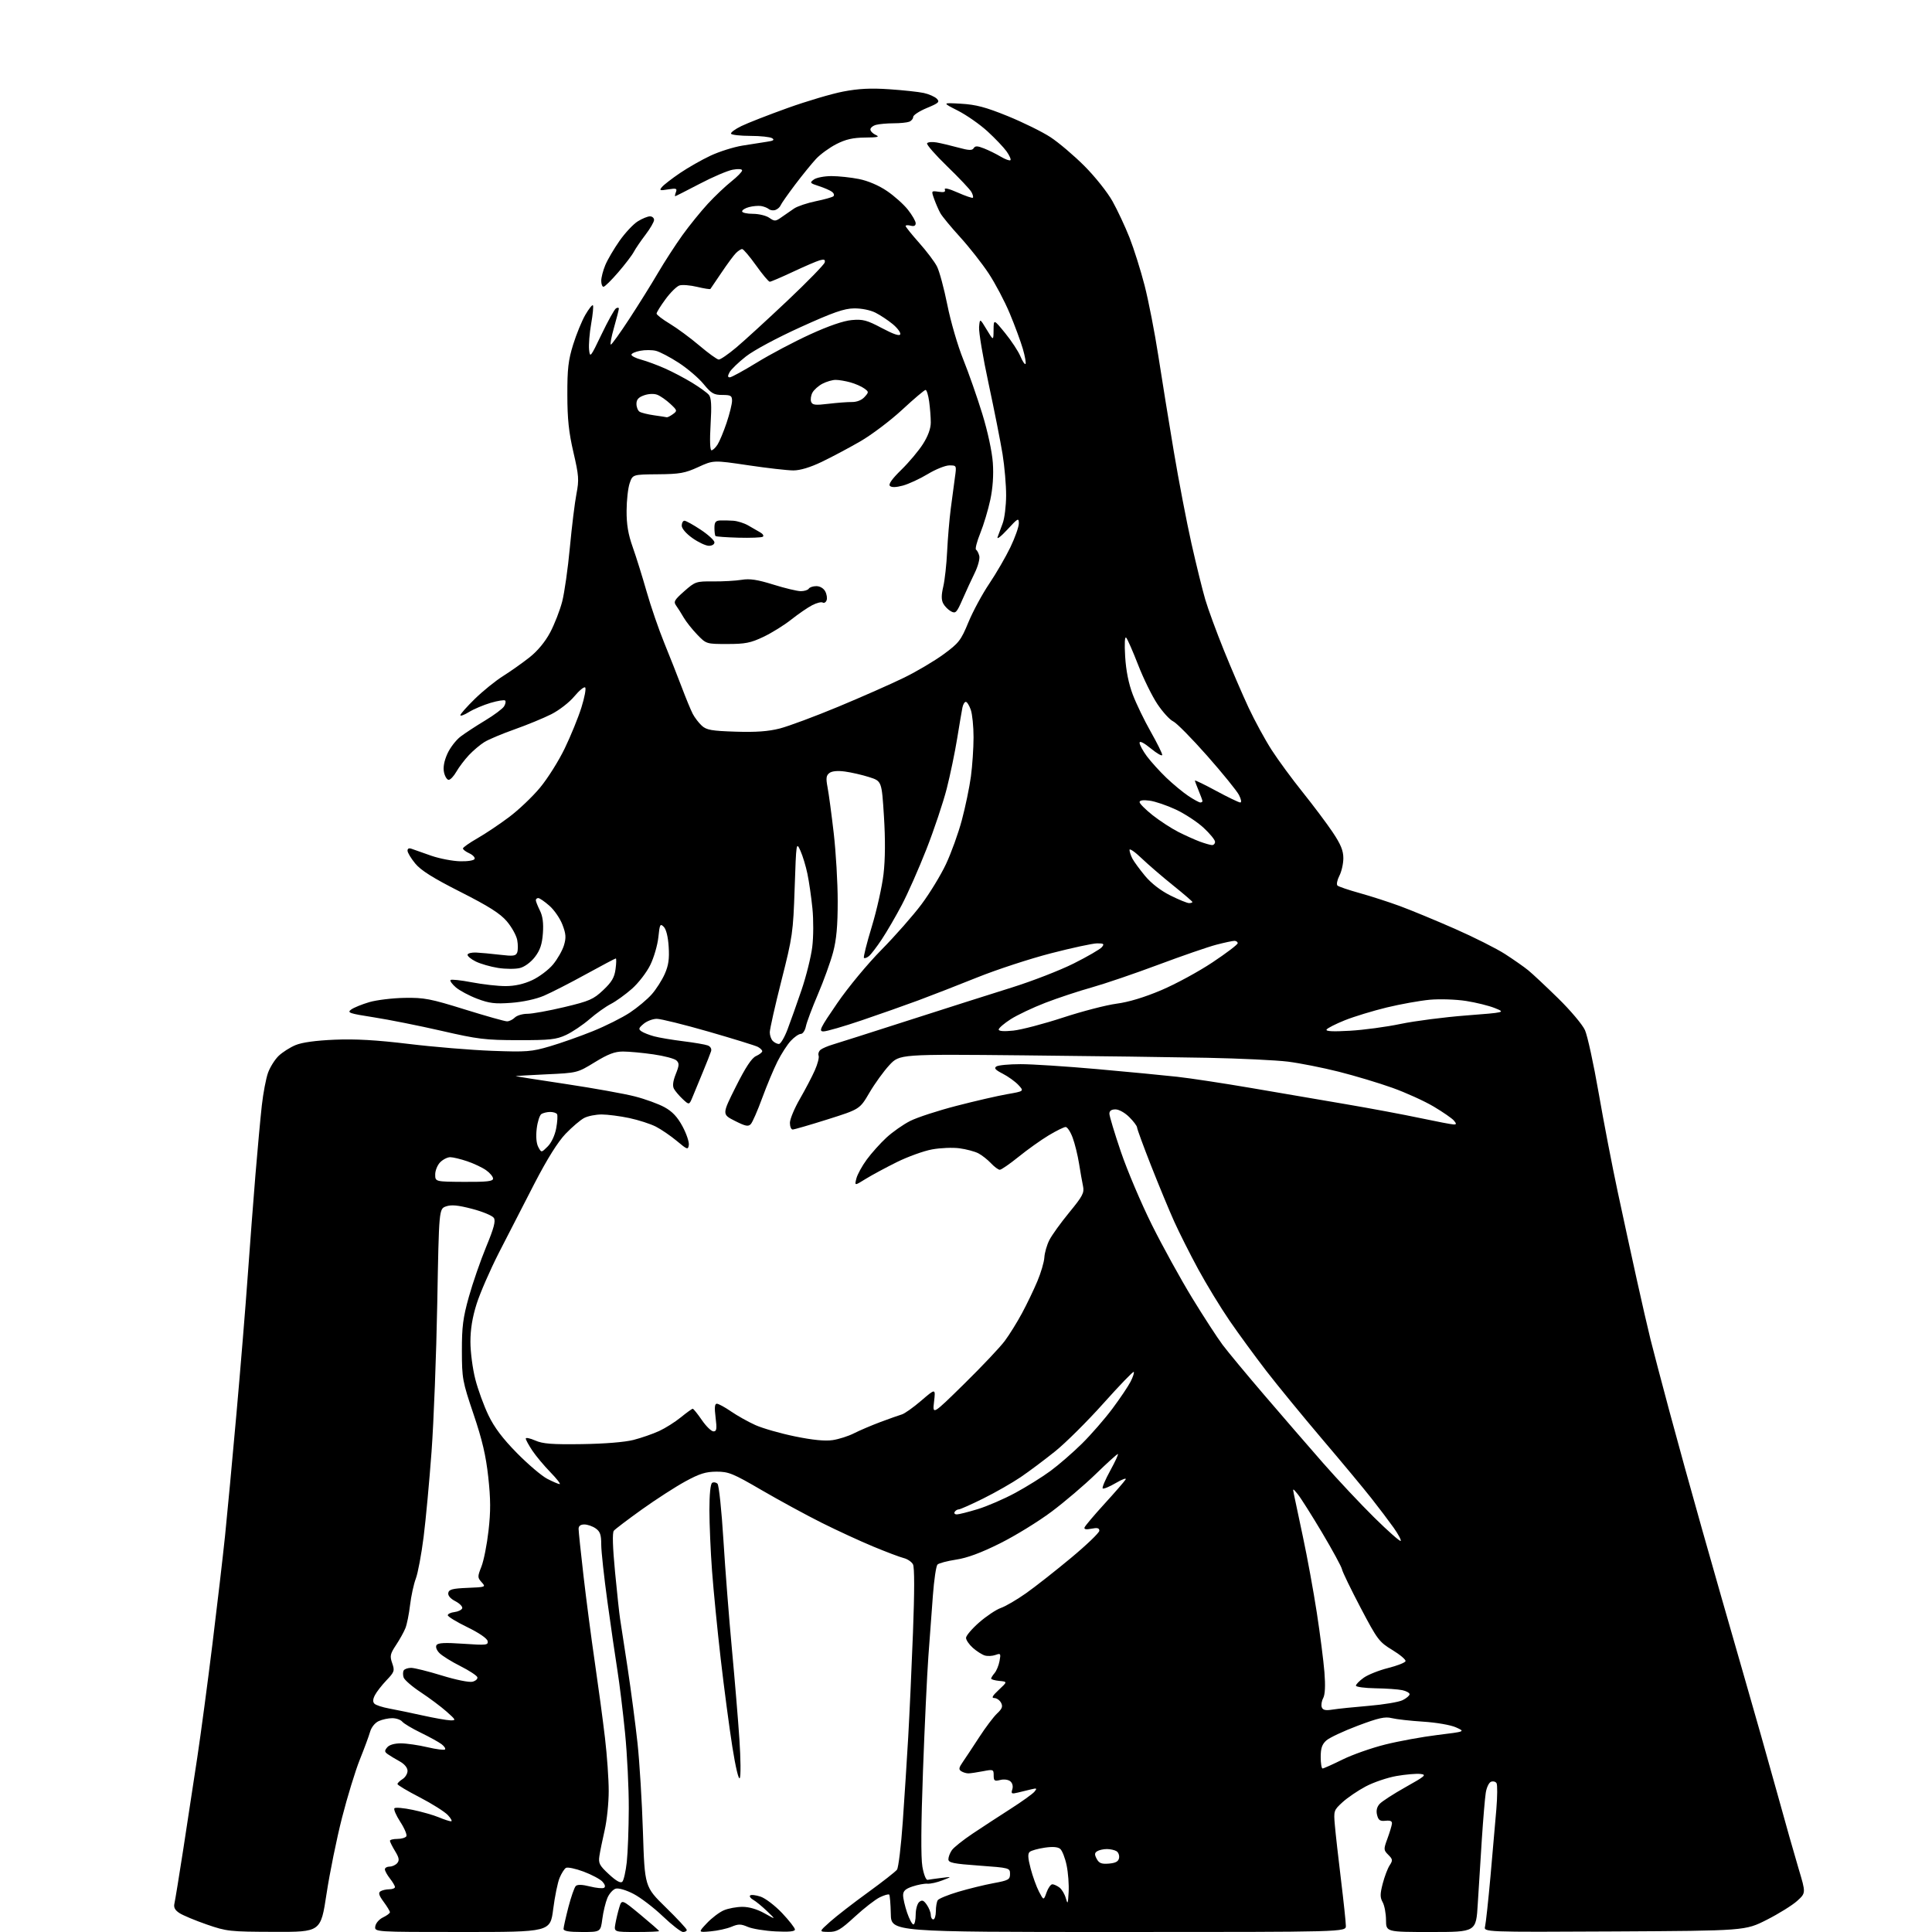 <?xml version="1.0" encoding="UTF-8" standalone="no"?>
<svg 
  version="1.1" 
  xmlns="http://www.w3.org/2000/svg" 
  xmlns:xlink="http://www.w3.org/1999/xlink" 
  xmlns:svg="http://www.w3.org/2000/svg"
  xmlns:rdf="http://www.w3.org/1999/02/22-rdf-syntax-ns#"
  xmlns:cc="http://creativecommons.org/ns#"
  xmlns:dc="http://purl.org/dc/elements/1.1/"
  viewBox="0 0 768 768"
  width="768"
  height="768"
>
<style>svg {background-color: white; }</style>"
<path stroke="none" fill="black" fill-rule="evenodd" d="M109.00,767.94C91.26,767.89 90.16,767.77 82.15,765.00C77.56,763.41 72.69,761.37 71.32,760.47C69.53,759.30 68.97,758.22 69.34,756.67C69.62,755.48 71.21,745.73 72.87,735.00C74.53,724.27 77.04,707.85 78.44,698.50C79.85,689.15 82.55,668.90 84.45,653.50C86.35,638.10 88.60,618.75 89.46,610.50C90.31,602.25 92.35,580.42 93.99,562.00C95.63,543.58 97.66,518.83 98.49,507.00C99.33,495.18 100.71,477.18 101.54,467.00C102.38,456.82 103.52,444.45 104.07,439.50C104.62,434.55 105.74,428.66 106.55,426.42C107.37,424.18 109.27,421.16 110.77,419.72C112.27,418.28 115.29,416.36 117.47,415.45C120.04,414.37 125.49,413.62 132.97,413.30C141.26,412.95 149.56,413.42 162.50,414.98C172.40,416.18 187.28,417.41 195.56,417.72C209.35,418.23 211.29,418.08 218.56,415.94C222.93,414.66 230.64,411.94 235.70,409.89C240.75,407.85 247.37,404.53 250.40,402.52C253.43,400.51 257.35,397.23 259.10,395.23C260.85,393.24 263.17,389.60 264.25,387.16C265.74,383.80 266.12,381.18 265.81,376.35C265.56,372.38 264.82,369.39 263.85,368.42C262.44,367.01 262.24,367.41 261.71,372.55C261.38,375.68 259.94,380.64 258.50,383.58C257.07,386.52 253.78,390.79 251.19,393.07C248.61,395.34 244.85,398.05 242.84,399.08C240.83,400.11 237.00,402.83 234.34,405.14C231.68,407.44 227.47,410.27 225.00,411.42C221.08,413.23 218.62,413.50 206.00,413.48C192.91,413.46 189.95,413.10 175.50,409.77C166.70,407.75 154.59,405.33 148.59,404.40C138.82,402.88 137.89,402.56 139.59,401.31C140.64,400.54 143.90,399.22 146.82,398.36C149.75,397.51 156.05,396.75 160.82,396.67C168.59,396.53 171.09,397.01 184.73,401.26C193.11,403.87 200.67,406.00 201.55,406.00C202.43,406.00 203.82,405.32 204.64,404.50C205.47,403.67 207.72,403.00 209.65,403.00C211.58,403.00 218.17,401.80 224.31,400.34C234.33,397.95 235.90,397.26 239.79,393.58C243.19,390.37 244.25,388.57 244.69,385.24C245.01,382.91 245.05,381.00 244.79,381.00C244.54,381.00 239.19,383.83 232.91,387.28C226.64,390.74 219.13,394.57 216.24,395.81C213.08,397.17 207.89,398.29 203.24,398.64C196.77,399.12 194.55,398.85 189.70,397.02C186.51,395.81 182.69,393.77 181.20,392.49C179.72,391.22 178.77,389.90 179.10,389.57C179.42,389.24 183.25,389.66 187.60,390.49C191.94,391.32 197.97,392.00 201.00,391.99C204.67,391.98 208.19,391.19 211.57,389.62C214.36,388.32 218.09,385.51 219.85,383.38C221.61,381.25 223.56,377.83 224.18,375.78C225.09,372.74 224.99,371.25 223.58,367.58C222.64,365.11 220.31,361.72 218.40,360.05C216.49,358.37 214.50,357.00 213.97,357.00C213.43,357.00 213.00,357.38 213.00,357.85C213.00,358.31 213.73,360.15 214.61,361.93C215.74,364.19 216.10,366.92 215.81,370.98C215.49,375.36 214.71,377.69 212.66,380.38C211.06,382.47 208.59,384.31 206.72,384.79C204.96,385.25 201.04,385.24 198.01,384.77C194.98,384.29 190.97,383.14 189.09,382.20C187.22,381.27 185.76,380.05 185.86,379.50C185.96,378.95 187.49,378.57 189.27,378.65C191.05,378.73 195.30,379.13 198.73,379.53C204.02,380.16 205.05,380.03 205.59,378.63C205.94,377.72 205.94,375.49 205.60,373.66C205.25,371.82 203.38,368.47 201.45,366.21C198.78,363.10 194.29,360.25 183.04,354.55C172.15,349.04 167.33,346.01 165.08,343.28C163.39,341.23 162.00,338.92 162.00,338.17C162.00,337.26 162.60,337.02 163.75,337.46C164.71,337.83 168.20,339.06 171.50,340.19C174.80,341.32 179.93,342.30 182.90,342.37C185.97,342.45 188.46,342.04 188.67,341.42C188.88,340.83 187.92,339.83 186.53,339.19C185.14,338.56 184.01,337.70 184.03,337.27C184.05,336.85 186.63,335.03 189.78,333.23C192.93,331.43 198.59,327.64 202.36,324.81C206.14,321.98 211.69,316.71 214.69,313.08C217.70,309.46 222.11,302.45 224.49,297.50C226.88,292.55 229.86,285.25 231.11,281.27C232.36,277.30 233.04,273.71 232.62,273.29C232.21,272.87 230.27,274.46 228.31,276.81C226.33,279.20 222.26,282.35 219.13,283.93C216.03,285.49 209.47,288.19 204.55,289.93C199.63,291.67 194.23,293.94 192.55,294.98C190.87,296.02 188.10,298.36 186.39,300.18C184.68,302.01 182.44,304.96 181.42,306.75C180.40,308.54 179.03,310.00 178.36,310.00C177.70,310.00 176.87,308.67 176.51,307.05C176.08,305.09 176.52,302.61 177.81,299.69C178.88,297.27 181.28,294.15 183.13,292.76C184.98,291.37 189.38,288.49 192.91,286.37C196.44,284.24 199.79,281.73 200.37,280.80C200.95,279.86 201.15,278.82 200.81,278.48C200.47,278.14 197.86,278.56 195.01,279.40C192.16,280.25 188.29,281.89 186.41,283.05C184.54,284.21 183.00,284.77 183.00,284.30C183.00,283.83 185.59,280.91 188.75,277.82C191.91,274.73 196.97,270.63 200.00,268.73C203.03,266.82 207.76,263.47 210.53,261.28C213.72,258.75 216.71,255.14 218.70,251.40C220.42,248.16 222.57,242.63 223.48,239.13C224.38,235.62 225.76,225.95 226.53,217.63C227.31,209.31 228.49,199.71 229.15,196.31C230.22,190.74 230.10,189.08 227.95,179.81C226.11,171.90 225.54,166.59 225.53,157.00C225.50,146.67 225.90,143.20 227.83,137.00C229.11,132.88 231.29,127.55 232.67,125.17C234.05,122.79 235.41,121.07 235.69,121.36C235.97,121.64 235.66,124.94 235.00,128.69C234.34,132.43 233.97,137.07 234.17,139.00C234.52,142.35 234.73,142.09 239.13,132.89C241.66,127.61 244.24,122.97 244.87,122.58C245.49,122.20 246.00,122.25 246.00,122.69C246.00,123.14 245.13,126.54 244.07,130.25C243.01,133.96 242.45,136.99 242.82,136.98C243.19,136.97 246.51,132.36 250.18,126.73C253.86,121.10 258.98,112.90 261.55,108.50C264.13,104.10 268.50,97.35 271.26,93.50C274.03,89.65 278.59,84.03 281.38,81.00C284.18,77.97 288.39,73.98 290.74,72.12C293.08,70.26 295.00,68.29 295.00,67.75C295.00,67.17 293.49,67.05 291.25,67.46C289.19,67.84 283.27,70.37 278.11,73.08C272.94,75.78 268.57,78.00 268.39,78.00C268.21,78.00 268.35,77.25 268.70,76.34C269.24,74.92 268.80,74.77 265.59,75.29C262.27,75.83 261.99,75.72 263.13,74.35C263.84,73.49 267.06,71.00 270.28,68.81C273.51,66.62 278.98,63.50 282.45,61.88C285.92,60.25 291.63,58.45 295.13,57.88C298.63,57.31 303.04,56.62 304.93,56.34C307.47,55.97 307.99,55.61 306.93,54.94C306.14,54.44 302.26,54.02 298.31,54.02C294.35,54.01 290.89,53.63 290.61,53.18C290.33,52.72 292.17,51.35 294.70,50.12C297.22,48.89 305.50,45.66 313.10,42.93C320.69,40.21 330.64,37.26 335.20,36.39C341.31,35.22 346.13,34.98 353.50,35.48C359.00,35.85 365.17,36.51 367.21,36.96C369.24,37.40 371.57,38.43 372.38,39.23C373.66,40.52 373.18,40.97 368.42,42.94C365.44,44.18 363.00,45.78 363.00,46.49C363.00,47.20 362.29,48.06 361.42,48.39C360.55,48.73 357.74,49.01 355.17,49.01C352.60,49.02 349.49,49.30 348.25,49.63C347.01,49.96 346.00,50.79 346.00,51.46C346.00,52.14 346.97,53.13 348.16,53.66C349.84,54.41 348.88,54.64 343.88,54.68C339.04,54.73 336.20,55.38 332.47,57.28C329.74,58.68 326.10,61.32 324.39,63.16C322.68,65.00 318.92,69.63 316.03,73.45C313.15,77.28 310.57,80.95 310.31,81.62C310.06,82.30 309.15,83.11 308.30,83.44C307.44,83.77 306.24,83.62 305.62,83.11C305.01,82.61 303.60,82.06 302.50,81.89C301.40,81.73 299.26,81.92 297.75,82.32C296.24,82.71 295.00,83.48 295.00,84.02C295.00,84.56 296.92,85.00 299.28,85.00C301.63,85.00 304.57,85.71 305.82,86.59C307.91,88.05 308.29,88.03 310.67,86.34C312.09,85.33 314.35,83.77 315.69,82.87C317.04,81.98 320.92,80.68 324.32,79.98C327.72,79.29 330.86,78.40 331.29,78.02C331.73,77.63 331.50,76.85 330.79,76.29C330.08,75.72 327.73,74.69 325.57,73.99C321.93,72.82 321.78,72.63 323.52,71.36C324.54,70.61 327.70,70.00 330.52,70.00C333.35,70.00 338.28,70.53 341.48,71.17C345.04,71.88 349.35,73.72 352.58,75.92C355.49,77.89 359.25,81.25 360.93,83.39C362.62,85.53 364.00,87.94 364.00,88.75C364.00,89.74 363.33,90.06 362.00,89.71C360.90,89.42 360.00,89.48 360.00,89.84C360.01,90.20 362.41,93.20 365.35,96.50C368.29,99.80 371.49,104.03 372.45,105.90C373.42,107.77 375.27,114.65 376.58,121.18C377.88,127.72 380.72,137.48 382.90,142.87C385.07,148.26 388.49,158.03 390.50,164.59C392.66,171.63 394.36,179.57 394.67,184.00C395.01,188.84 394.65,194.05 393.66,198.68C392.82,202.63 391.03,208.59 389.68,211.94C388.33,215.28 387.57,218.23 387.99,218.49C388.41,218.76 389.00,219.87 389.28,220.98C389.57,222.08 388.76,225.13 387.47,227.74C386.19,230.36 383.99,235.11 382.60,238.30C380.31,243.55 379.87,244.00 378.05,243.03C376.95,242.44 375.55,241.04 374.95,239.92C374.17,238.44 374.17,236.58 374.96,233.19C375.57,230.61 376.26,224.32 376.50,219.22C376.75,214.11 377.39,206.46 377.94,202.22C378.48,197.97 379.23,192.36 379.60,189.75C380.27,185.02 380.26,185.00 377.39,185.00C375.80,185.00 371.92,186.56 368.78,188.46C365.63,190.36 361.18,192.41 358.90,193.03C356.14,193.77 354.41,193.81 353.75,193.15C353.09,192.49 354.61,190.34 358.29,186.75C361.34,183.77 365.22,179.15 366.91,176.48C368.92,173.32 370.00,170.32 370.00,167.94C370.00,165.93 369.71,162.19 369.36,159.64C369.01,157.09 368.37,155.00 367.93,155.00C367.49,155.00 363.31,158.54 358.64,162.87C353.97,167.20 346.45,172.87 341.95,175.47C337.44,178.07 330.56,181.73 326.65,183.60C322.08,185.79 318.07,187.00 315.38,187.00C313.08,187.00 304.99,186.08 297.41,184.95C283.61,182.90 283.61,182.90 277.56,185.67C272.29,188.09 270.20,188.46 261.50,188.53C251.50,188.62 251.50,188.62 250.31,192.06C249.65,193.95 249.10,198.88 249.08,203.00C249.05,208.51 249.70,212.36 251.52,217.50C252.89,221.35 255.36,229.29 257.03,235.14C258.69,240.99 261.86,250.21 264.08,255.64C266.29,261.06 269.42,268.99 271.03,273.25C272.64,277.52 274.59,282.24 275.37,283.76C276.16,285.27 277.79,287.40 279.00,288.50C280.86,290.19 282.93,290.55 292.43,290.85C300.52,291.11 305.42,290.75 310.00,289.58C313.49,288.68 323.97,284.78 333.28,280.91C342.58,277.04 354.33,271.85 359.38,269.38C364.42,266.91 371.52,262.71 375.14,260.05C381.18,255.61 381.99,254.56 384.96,247.36C386.74,243.04 390.48,236.12 393.26,232.00C396.03,227.88 399.81,221.36 401.65,217.53C403.49,213.69 405.00,209.43 405.00,208.06C405.00,205.75 404.65,205.94 400.43,210.53C397.91,213.26 396.17,214.60 396.56,213.50C396.95,212.40 397.86,209.93 398.59,208.00C399.32,206.07 399.93,201.12 399.95,197.00C399.97,192.88 399.33,185.45 398.53,180.50C397.72,175.55 395.23,162.97 392.99,152.54C390.74,142.11 389.04,131.99 389.20,130.04C389.50,126.50 389.50,126.50 392.21,131.00C394.92,135.50 394.92,135.50 394.96,131.16C395.00,126.82 395.00,126.82 399.55,132.40C402.05,135.47 404.77,139.61 405.61,141.60C406.44,143.59 407.36,144.98 407.65,144.68C407.94,144.39 407.47,141.69 406.60,138.68C405.72,135.68 403.37,129.31 401.37,124.54C399.38,119.77 395.61,112.63 393.00,108.68C390.39,104.73 385.29,98.24 381.67,94.26C378.05,90.29 374.52,86.01 373.82,84.76C373.13,83.52 372.02,80.99 371.36,79.15C370.17,75.80 370.17,75.80 373.13,76.23C375.27,76.55 375.95,76.31 375.59,75.37C375.27,74.53 377.10,74.95 380.70,76.54C383.78,77.91 386.50,78.83 386.73,78.60C386.97,78.36 386.72,77.35 386.17,76.34C385.62,75.33 381.31,70.75 376.58,66.18C371.85,61.60 368.22,57.45 368.53,56.96C368.83,56.47 370.52,56.32 372.29,56.62C374.05,56.93 377.93,57.85 380.90,58.66C385.12,59.82 386.46,59.87 387.05,58.91C387.65,57.94 388.53,57.96 391.16,59.00C393.00,59.72 395.99,61.19 397.80,62.27C399.62,63.35 401.36,63.98 401.66,63.67C401.97,63.37 401.27,61.79 400.12,60.17C398.96,58.55 395.54,54.96 392.52,52.19C389.50,49.43 384.20,45.73 380.76,43.98C374.50,40.80 374.50,40.80 382.02,41.23C387.98,41.58 391.84,42.60 400.58,46.15C406.64,48.62 414.29,52.38 417.55,54.51C420.82,56.65 426.92,61.82 431.10,66.01C435.32,70.24 440.28,76.48 442.27,80.06C444.24,83.60 447.27,90.08 449.00,94.45C450.72,98.82 453.42,107.37 454.99,113.45C456.55,119.53 459.02,132.15 460.46,141.50C461.90,150.85 464.67,167.95 466.61,179.50C468.55,191.05 471.70,207.47 473.61,216.00C475.53,224.53 478.01,234.58 479.12,238.35C480.23,242.12 483.56,251.19 486.52,258.51C489.48,265.83 493.89,276.08 496.33,281.30C498.77,286.51 502.90,294.09 505.51,298.14C508.12,302.19 513.69,309.77 517.88,314.98C522.06,320.20 527.41,327.32 529.75,330.81C532.97,335.62 534.00,338.12 534.00,341.13C534.00,343.31 533.29,346.48 532.41,348.16C531.54,349.85 531.21,351.58 531.66,352.02C532.12,352.45 536.10,353.80 540.50,355.02C544.90,356.24 552.09,358.56 556.49,360.18C560.88,361.80 570.70,365.86 578.30,369.20C585.90,372.54 594.90,377.07 598.31,379.27C601.71,381.47 605.85,384.36 607.50,385.71C609.15,387.05 614.49,392.05 619.37,396.83C624.25,401.60 629.06,407.30 630.05,409.50C631.04,411.70 633.48,422.88 635.47,434.34C637.46,445.80 640.88,463.57 643.08,473.84C645.28,484.10 648.66,499.70 650.61,508.50C652.55,517.30 655.03,528.10 656.12,532.50C657.22,536.90 660.59,549.73 663.62,561.00C666.64,572.27 672.49,593.42 676.62,608.00C680.74,622.58 687.88,647.55 692.49,663.50C697.10,679.45 703.41,701.73 706.52,713.00C709.62,724.27 713.45,737.77 715.02,743.00C717.87,752.50 717.87,752.50 714.39,755.65C712.47,757.38 707.04,760.76 702.32,763.15C693.74,767.50 693.74,767.50 641.76,767.78C589.77,768.05 589.77,768.05 590.34,765.78C590.65,764.52 591.61,755.62 592.48,746.00C593.35,736.38 594.40,724.33 594.82,719.22C595.24,714.12 595.28,709.45 594.89,708.83C594.51,708.21 593.53,707.97 592.70,708.28C591.87,708.60 590.93,710.58 590.61,712.68C590.28,714.78 589.59,723.02 589.06,731.00C588.53,738.98 587.81,750.56 587.44,756.75C586.78,768.00 586.78,768.00 568.89,768.00C551.00,768.00 551.00,768.00 550.96,763.25C550.95,760.64 550.35,757.45 549.63,756.16C548.57,754.25 548.57,752.92 549.65,748.77C550.37,745.98 551.61,742.71 552.41,741.50C553.70,739.52 553.65,739.09 551.87,737.32C549.98,735.42 549.96,735.14 551.51,730.92C552.40,728.49 553.21,725.83 553.31,725.00C553.45,723.93 552.72,723.58 550.78,723.78C548.58,724.01 547.93,723.57 547.41,721.49C546.98,719.77 547.31,718.32 548.42,717.09C549.33,716.08 554.00,713.06 558.79,710.38C566.62,705.99 567.21,705.47 564.62,705.17C563.03,704.99 558.76,705.36 555.12,705.99C551.49,706.63 545.97,708.50 542.86,710.16C539.75,711.81 535.61,714.63 533.66,716.42C530.20,719.59 530.12,719.82 530.63,725.58C530.91,728.84 532.01,738.62 533.07,747.31C534.13,756.01 535.00,764.22 535.00,765.56C535.00,768.00 535.00,768.00 444.63,768.00C354.25,768.00 354.25,768.00 354.11,760.81C354.02,756.86 353.74,753.40 353.47,753.13C353.20,752.86 351.52,753.34 349.74,754.20C347.96,755.06 343.51,758.51 339.85,761.88C334.06,767.20 332.69,767.99 329.35,767.96C325.50,767.91 325.50,767.91 330.00,763.90C332.48,761.69 339.23,756.46 345.00,752.28C350.77,748.09 355.98,744.02 356.57,743.22C357.15,742.43 358.19,733.84 358.87,724.14C359.55,714.44 360.52,699.30 361.03,690.50C361.53,681.70 362.39,663.06 362.92,649.08C363.55,632.58 363.55,623.03 362.92,621.85C362.38,620.84 360.72,619.72 359.22,619.35C357.72,618.98 352.28,616.92 347.13,614.78C341.97,612.64 332.75,608.39 326.63,605.33C320.51,602.27 309.80,596.44 302.82,592.38C291.35,585.70 289.64,585.00 284.82,585.01C280.55,585.03 278.10,585.79 272.42,588.89C268.53,591.01 260.76,596.03 255.16,600.03C249.56,604.04 244.54,607.84 244.01,608.49C243.37,609.27 243.54,614.95 244.50,625.00C245.31,633.44 246.20,641.72 246.48,643.42C246.75,645.11 248.10,653.92 249.48,663.00C250.85,672.08 252.63,685.58 253.43,693.00C254.23,700.42 255.20,716.29 255.58,728.26C256.28,750.02 256.28,750.02 264.64,758.20C269.24,762.69 273.00,766.74 273.00,767.19C273.00,767.63 272.33,768.00 271.52,768.00C270.70,768.00 267.09,765.19 263.48,761.75C259.88,758.31 254.65,754.32 251.87,752.87C249.00,751.37 245.94,750.46 244.80,750.76C243.69,751.05 242.18,752.73 241.44,754.48C240.71,756.23 239.80,759.99 239.43,762.83C238.74,768.00 238.74,768.00 231.37,768.00C226.13,768.00 224.00,767.64 224.02,766.75C224.03,766.06 224.90,762.18 225.95,758.11C227.01,754.05 228.32,750.28 228.87,749.73C229.54,749.06 231.41,749.12 234.49,749.89C237.03,750.53 239.56,750.77 240.12,750.43C240.75,750.04 240.51,749.12 239.50,748.00C238.60,747.01 235.22,745.21 232.00,744.00C228.77,742.79 225.60,742.13 224.96,742.52C224.32,742.92 223.18,744.71 222.44,746.50C221.69,748.28 220.55,753.85 219.91,758.87C218.74,768.00 218.74,768.00 183.80,768.00C148.86,768.00 148.86,768.00 149.18,765.76C149.36,764.50 150.70,762.95 152.25,762.20C153.76,761.48 155.00,760.55 155.00,760.14C155.00,759.73 153.88,757.86 152.50,756.00C150.63,753.46 150.32,752.42 151.25,751.82C151.94,751.39 153.51,751.02 154.75,751.02C155.99,751.01 157.00,750.61 157.00,750.13C157.00,749.66 156.10,748.13 155.00,746.73C153.90,745.33 153.00,743.69 153.00,743.09C153.00,742.49 153.84,742.00 154.88,742.00C155.91,742.00 157.28,741.37 157.92,740.60C158.83,739.50 158.64,738.45 157.05,735.85C155.93,734.01 155.01,732.16 155.00,731.75C155.00,731.34 156.32,731.00 157.94,731.00C159.56,731.00 161.17,730.53 161.53,729.95C161.88,729.38 160.80,726.80 159.12,724.22C157.45,721.64 156.40,719.20 156.80,718.80C157.20,718.40 160.47,718.69 164.08,719.45C167.68,720.20 172.34,721.53 174.44,722.41C176.53,723.28 178.72,724.00 179.30,724.00C179.88,724.00 179.30,722.88 178.02,721.52C176.74,720.16 171.71,716.99 166.85,714.47C161.98,711.96 158.00,709.59 158.00,709.19C158.00,708.80 158.90,707.92 160.00,707.23C161.10,706.55 162.00,705.07 162.00,703.95C162.00,702.71 160.80,701.24 158.93,700.20C157.23,699.27 155.11,697.99 154.21,697.36C152.83,696.39 152.78,695.97 153.91,694.61C154.75,693.60 156.79,693.01 159.37,693.01C161.64,693.02 166.38,693.71 169.89,694.54C173.41,695.37 176.56,695.77 176.89,695.44C177.23,695.11 176.60,694.15 175.50,693.32C174.40,692.49 170.70,690.45 167.28,688.79C163.86,687.13 160.54,685.15 159.91,684.39C159.27,683.62 157.48,683.00 155.92,683.00C154.37,683.00 151.95,683.52 150.55,684.16C149.06,684.84 147.64,686.60 147.12,688.41C146.64,690.11 144.79,695.10 143.02,699.50C141.26,703.90 138.07,714.30 135.95,722.60C133.83,730.91 131.06,744.52 129.80,752.85C127.50,768.00 127.50,768.00 109.00,767.94zM253.03,768.00C244.05,768.00 244.05,768.00 244.62,764.75C244.93,762.96 245.63,760.04 246.17,758.25C247.16,754.99 247.16,754.99 254.58,761.13C258.66,764.51 262.00,767.43 262.00,767.63C262.00,767.84 257.96,768.00 253.03,768.00zM282.50,767.74C277.50,768.19 277.50,768.19 281.00,764.48C282.93,762.43 285.95,760.14 287.72,759.38C289.49,758.62 292.82,758.00 295.13,758.00C297.78,758.00 301.01,758.95 303.91,760.58C308.50,763.15 308.50,763.15 304.93,759.73C302.96,757.84 300.49,755.81 299.44,755.22C298.38,754.63 297.82,753.85 298.19,753.48C298.56,753.10 300.42,753.31 302.33,753.94C304.23,754.57 308.09,757.51 310.90,760.48C313.70,763.45 316.00,766.39 316.00,767.02C316.00,767.80 313.60,768.03 308.25,767.76C303.99,767.54 299.04,766.73 297.25,765.96C294.49,764.77 293.51,764.77 290.75,765.93C288.96,766.68 285.25,767.50 282.50,767.74zM363.09,765.00C363.59,765.00 364.00,763.26 364.00,761.12C364.00,758.99 364.63,756.72 365.41,756.07C366.53,755.15 367.15,755.37 368.41,757.17C369.28,758.42 370.00,760.24 370.00,761.22C370.00,762.20 370.45,763.00 371.00,763.00C371.55,763.00 372.01,761.54 372.02,759.75C372.02,757.96 372.36,755.99 372.77,755.36C373.17,754.74 376.84,753.23 380.93,752.02C385.02,750.80 391.32,749.26 394.93,748.59C400.90,747.49 401.50,747.16 401.50,744.94C401.50,742.53 401.33,742.49 389.25,741.61C378.92,740.87 377.00,740.47 377.00,739.09C377.00,738.18 377.62,736.55 378.39,735.46C379.15,734.37 382.86,731.42 386.64,728.89C390.41,726.37 397.19,721.94 401.71,719.05C406.23,716.16 410.50,713.09 411.21,712.23C412.33,710.87 412.18,710.75 410.00,711.27C408.62,711.60 406.21,712.19 404.64,712.57C402.10,713.19 401.85,713.05 402.41,711.28C402.79,710.09 402.47,708.80 401.62,708.10C400.80,707.42 399.09,707.19 397.60,707.57C395.33,708.14 395.00,707.91 395.00,705.74C395.00,703.37 394.83,703.30 390.75,704.09C388.41,704.54 385.82,704.93 385.00,704.94C384.18,704.96 382.88,704.58 382.13,704.10C381.01,703.39 381.13,702.72 382.76,700.37C383.85,698.79 386.79,694.35 389.29,690.50C391.79,686.65 394.97,682.43 396.38,681.11C398.39,679.22 398.71,678.33 397.93,676.86C397.38,675.84 396.17,675.00 395.24,675.00C394.02,675.00 394.52,674.09 397.03,671.75C400.50,668.50 400.50,668.50 397.25,668.19C395.46,668.01 394.00,667.60 394.00,667.27C394.00,666.93 394.61,665.95 395.36,665.08C396.11,664.21 397.00,662.05 397.33,660.29C397.89,657.30 397.78,657.13 395.72,657.87C394.50,658.31 392.60,658.41 391.50,658.09C390.40,657.76 388.26,656.41 386.75,655.07C385.24,653.73 384.01,651.93 384.01,651.07C384.02,650.21 386.38,647.44 389.26,644.92C392.14,642.41 396.01,639.83 397.85,639.19C399.69,638.56 404.19,635.93 407.85,633.35C411.51,630.77 419.56,624.44 425.75,619.29C431.94,614.14 437.00,609.28 437.00,608.49C437.00,607.41 436.22,607.21 433.87,607.68C431.76,608.10 430.86,607.94 431.12,607.19C431.33,606.57 434.90,602.34 439.06,597.78C443.22,593.23 446.99,588.88 447.44,588.13C447.90,587.38 446.16,587.99 443.59,589.50C441.02,591.01 438.65,591.99 438.34,591.67C438.02,591.35 439.38,588.15 441.36,584.55C443.34,580.95 444.69,578.00 444.36,578.00C444.03,578.00 440.10,581.56 435.63,585.90C431.16,590.25 423.23,597.01 418.00,600.92C412.77,604.84 403.55,610.51 397.50,613.52C389.97,617.28 384.48,619.31 380.08,619.97C376.55,620.51 373.21,621.39 372.66,621.94C372.12,622.48 371.30,628.01 370.84,634.21C370.38,640.42 369.57,651.35 369.04,658.50C368.52,665.65 367.55,686.12 366.90,704.00C366.12,725.23 366.04,738.41 366.66,742.00C367.20,745.13 368.10,747.40 368.74,747.27C369.36,747.15 371.81,746.80 374.18,746.51C378.50,745.97 378.50,745.97 374.65,747.46C372.54,748.29 369.84,748.89 368.65,748.80C367.47,748.71 364.81,749.21 362.75,749.90C359.90,750.85 359.00,751.70 359.00,753.40C359.00,754.63 359.72,757.75 360.59,760.32C361.47,762.89 362.60,765.00 363.09,765.00zM424.80,752.17C424.97,749.24 424.61,744.44 424.00,741.50C423.39,738.56 422.24,735.62 421.45,734.96C420.50,734.17 418.44,734.01 415.26,734.48C412.64,734.87 409.98,735.61 409.35,736.13C408.50,736.83 408.58,738.51 409.69,742.75C410.51,745.88 412.01,750.03 413.02,751.97C414.87,755.50 414.87,755.50 416.03,752.25C416.67,750.46 417.71,749.01 418.35,749.03C418.98,749.05 420.26,749.64 421.18,750.34C422.11,751.05 423.23,752.95 423.68,754.56C424.41,757.17 424.53,756.90 424.80,752.17zM247.38,748.02C247.94,747.46 248.73,743.97 249.15,740.25C249.56,736.54 249.92,726.93 249.95,718.89C249.98,710.85 249.31,697.35 248.47,688.89C247.63,680.43 246.26,669.23 245.43,664.00C244.59,658.77 242.81,646.47 241.46,636.66C240.11,626.85 239.00,616.64 239.00,613.97C239.00,610.08 238.56,608.80 236.78,607.56C235.56,606.70 233.53,606.00 232.28,606.00C230.77,606.00 230.00,606.60 230.00,607.75C230.00,608.71 230.88,617.15 231.96,626.50C233.04,635.85 235.06,651.31 236.46,660.86C237.86,670.42 239.68,683.92 240.49,690.86C241.31,697.81 241.98,707.33 241.97,712.00C241.97,716.67 241.25,723.65 240.37,727.50C239.49,731.35 238.54,735.98 238.27,737.80C237.83,740.69 238.30,741.58 242.07,745.06C244.97,747.75 246.70,748.70 247.38,748.02zM440.81,740.81C443.47,740.58 444.58,739.98 444.84,738.62C445.04,737.59 444.59,736.36 443.85,735.89C443.11,735.42 441.38,735.03 440.00,735.03C438.62,735.03 436.89,735.42 436.15,735.89C435.08,736.57 435.04,737.20 435.96,738.93C436.90,740.67 437.87,741.05 440.81,740.81zM294.08,706.82C293.62,707.64 292.40,702.52 291.11,694.36C289.91,686.74 287.83,671.05 286.50,659.50C285.17,647.95 283.62,632.20 283.05,624.50C282.47,616.80 282.01,605.91 282.00,600.31C282.00,594.04 282.42,589.86 283.09,589.45C283.69,589.08 284.64,589.24 285.22,589.82C285.79,590.39 286.85,600.45 287.57,612.18C288.29,623.91 289.81,643.40 290.94,655.50C292.07,667.60 293.42,683.79 293.93,691.47C294.44,699.15 294.51,706.06 294.08,706.82zM525.74,703.00C526.15,703.00 529.71,701.41 533.65,699.46C537.59,697.51 545.24,694.82 550.66,693.47C556.07,692.12 565.45,690.41 571.50,689.67C582.50,688.33 582.50,688.33 578.76,686.65C576.63,685.70 571.02,684.73 565.76,684.39C560.67,684.07 555.03,683.43 553.23,682.98C550.57,682.31 548.02,682.88 539.73,686.00C534.10,688.12 528.49,690.75 527.25,691.85C525.54,693.37 525.00,694.94 525.00,698.42C525.00,700.94 525.33,703.00 525.74,703.00zM179.00,683.86C181.37,683.91 181.29,683.73 177.50,680.37C175.30,678.42 170.69,674.97 167.25,672.70C163.81,670.43 160.75,667.78 160.44,666.80C160.12,665.82 160.15,664.56 160.49,664.01C160.84,663.45 162.16,663.00 163.44,663.00C164.71,663.00 170.20,664.37 175.63,666.04C181.24,667.77 186.50,668.84 187.82,668.51C189.10,668.19 189.97,667.38 189.75,666.71C189.53,666.05 186.51,664.07 183.02,662.31C179.53,660.56 175.80,658.24 174.72,657.16C173.57,656.02 173.07,654.69 173.52,653.97C174.09,653.05 176.80,652.91 184.22,653.42C193.39,654.05 194.14,653.97 193.83,652.34C193.62,651.28 190.39,649.07 185.74,646.81C181.48,644.74 178.00,642.61 178.00,642.09C178.00,641.56 179.20,640.99 180.67,640.82C182.14,640.64 183.52,639.96 183.74,639.31C183.95,638.65 182.72,637.39 181.00,636.50C179.03,635.48 177.99,634.26 178.20,633.19C178.46,631.82 179.91,631.44 185.87,631.20C193.10,630.91 193.19,630.87 191.46,628.96C189.79,627.11 189.79,626.77 191.37,622.75C192.30,620.41 193.57,614.00 194.19,608.51C195.08,600.80 195.05,595.92 194.09,587.14C193.15,578.58 191.70,572.38 188.23,562.13C183.83,549.09 183.63,548.00 183.61,537.00C183.59,527.41 184.05,523.84 186.38,515.50C187.92,510.00 191.02,501.06 193.26,495.63C196.33,488.21 197.09,485.37 196.32,484.15C195.76,483.26 191.88,481.64 187.71,480.55C182.01,479.06 179.42,478.82 177.31,479.56C174.50,480.55 174.50,480.55 173.82,518.02C173.44,538.64 172.42,565.17 171.55,577.00C170.68,588.83 169.26,604.12 168.39,611.00C167.52,617.88 166.13,625.30 165.30,627.50C164.46,629.70 163.44,634.42 163.01,638.00C162.59,641.58 161.76,645.72 161.16,647.21C160.57,648.70 158.89,651.73 157.43,653.93C155.08,657.48 154.91,658.30 155.91,661.16C156.95,664.16 156.79,664.63 153.63,667.94C151.77,669.90 149.69,672.56 149.03,673.86C148.19,675.48 148.14,676.54 148.85,677.25C149.42,677.82 152.04,678.68 154.69,679.16C157.34,679.65 163.32,680.89 168.00,681.92C172.68,682.96 177.62,683.83 179.00,683.86zM529.75,679.58C531.81,679.25 538.30,678.58 544.16,678.09C550.02,677.60 556.05,676.59 557.55,675.85C559.05,675.11 560.30,674.05 560.33,673.50C560.36,672.95 559.06,672.22 557.44,671.87C555.82,671.52 551.01,671.18 546.75,671.12C542.49,671.05 539.00,670.58 539.00,670.07C539.00,669.56 540.39,668.15 542.09,666.93C543.79,665.72 548.15,663.98 551.77,663.07C555.40,662.16 558.52,660.93 558.72,660.35C558.91,659.76 556.56,657.77 553.50,655.91C548.22,652.71 547.56,651.84 540.88,639.14C537.01,631.77 533.67,624.89 533.47,623.84C533.27,622.80 529.69,616.22 525.53,609.22C521.36,602.22 517.03,595.38 515.90,594.00C513.85,591.50 513.85,591.50 514.35,594.00C514.62,595.38 516.24,603.02 517.95,611.00C519.66,618.98 522.13,632.48 523.44,641.00C524.75,649.52 526.12,660.19 526.48,664.70C526.91,670.12 526.74,673.61 525.99,675.02C525.36,676.20 525.11,677.84 525.43,678.67C525.86,679.80 526.93,680.03 529.75,679.58zM556.80,612.54C557.09,612.24 555.82,609.86 553.97,607.25C552.11,604.64 548.12,599.35 545.08,595.50C542.05,591.65 533.25,581.07 525.53,572.00C517.82,562.92 507.86,550.77 503.40,545.00C498.95,539.22 492.37,530.23 488.78,525.00C485.19,519.77 479.58,510.55 476.29,504.50C473.01,498.45 468.71,489.90 466.73,485.50C464.75,481.10 460.62,471.13 457.56,463.35C454.50,455.57 452.00,448.74 452.00,448.18C452.00,447.62 450.62,445.77 448.92,444.08C447.18,442.33 444.80,441.00 443.42,441.00C441.81,441.00 441.00,441.57 441.00,442.70C441.00,443.63 443.05,450.45 445.57,457.85C448.08,465.25 453.63,478.33 457.90,486.91C462.17,495.48 469.39,508.57 473.93,516.00C478.47,523.42 483.90,531.78 485.99,534.57C488.08,537.36 495.58,546.40 502.65,554.65C509.72,562.91 520.20,575.02 525.95,581.58C531.70,588.14 540.87,597.90 546.33,603.29C551.79,608.67 556.50,612.83 556.80,612.54zM380.34,602.00C381.14,602.00 384.87,601.06 388.64,599.91C392.42,598.76 399.15,595.85 403.60,593.44C408.06,591.03 414.36,587.10 417.60,584.71C420.85,582.32 426.46,577.45 430.07,573.89C433.69,570.32 439.15,564.05 442.21,559.95C445.27,555.85 448.53,551.00 449.46,549.16C450.39,547.32 450.94,545.61 450.68,545.35C450.43,545.10 445.02,550.71 438.65,557.83C432.29,564.95 423.65,573.53 419.46,576.91C415.26,580.28 409.10,584.90 405.75,587.17C402.41,589.44 395.73,593.26 390.91,595.65C386.10,598.04 381.70,600.00 381.14,600.00C380.58,600.00 379.84,600.45 379.50,601.00C379.16,601.55 379.54,602.00 380.34,602.00zM222.46,589.96C222.99,589.98 221.35,587.86 218.81,585.25C216.27,582.64 213.02,578.75 211.59,576.61C210.17,574.47 209.00,572.33 209.00,571.85C209.00,571.37 210.69,571.72 212.75,572.62C215.77,573.95 219.39,574.23 231.33,574.06C240.35,573.93 248.37,573.28 251.83,572.39C254.95,571.59 259.52,570.00 262.00,568.86C264.48,567.72 268.38,565.26 270.67,563.39C272.96,561.53 275.08,560.00 275.37,560.00C275.66,560.00 277.30,562.02 279.00,564.50C280.70,566.98 282.78,569.00 283.62,569.00C284.88,569.00 285.03,568.06 284.46,563.50C283.96,559.54 284.10,558.00 284.95,558.00C285.61,558.00 288.15,559.38 290.60,561.07C293.06,562.76 297.41,565.20 300.28,566.49C303.15,567.78 310.23,569.81 316.00,570.99C323.06,572.44 327.97,572.92 330.98,572.47C333.44,572.11 337.25,570.89 339.45,569.77C341.65,568.65 346.38,566.63 349.97,565.28C353.56,563.94 357.40,562.58 358.50,562.26C359.60,561.94 363.07,559.48 366.21,556.78C371.92,551.87 371.92,551.87 371.30,557.19C370.67,562.50 370.67,562.50 383.39,550.00C390.39,543.12 397.61,535.48 399.44,533.00C401.28,530.52 404.35,525.58 406.27,522.00C408.20,518.42 410.94,512.72 412.36,509.33C413.79,505.94 415.05,501.67 415.15,499.83C415.26,498.00 416.14,494.93 417.11,493.00C418.07,491.07 421.63,486.13 425.01,482.01C430.39,475.46 431.08,474.15 430.52,471.51C430.17,469.86 429.45,465.80 428.93,462.50C428.40,459.20 427.27,454.59 426.40,452.25C425.54,449.91 424.28,448.00 423.61,448.00C422.93,448.00 419.88,449.51 416.82,451.35C413.77,453.19 408.40,457.01 404.90,459.85C401.39,462.68 398.04,465.00 397.44,465.00C396.84,465.00 395.26,463.83 393.92,462.40C392.59,460.98 390.33,459.20 388.91,458.46C387.48,457.72 384.10,456.82 381.40,456.46C378.70,456.10 373.79,456.30 370.50,456.91C367.20,457.51 360.90,459.79 356.50,461.96C352.10,464.14 346.52,467.15 344.09,468.65C339.69,471.39 339.69,471.39 340.42,468.48C340.82,466.88 342.68,463.48 344.55,460.94C346.42,458.39 349.94,454.46 352.38,452.21C354.82,449.96 359.07,446.98 361.83,445.59C364.58,444.19 372.86,441.49 380.23,439.59C387.60,437.68 396.67,435.59 400.38,434.95C407.13,433.77 407.13,433.77 404.82,431.29C403.54,429.92 400.74,427.91 398.60,426.81C395.63,425.29 395.03,424.59 396.10,423.92C396.87,423.43 401.18,423.02 405.68,423.02C410.18,423.01 423.91,423.90 436.18,424.99C448.46,426.08 462.77,427.46 468.00,428.04C473.23,428.62 486.50,430.64 497.50,432.52C508.50,434.41 525.43,437.30 535.12,438.95C544.81,440.60 558.08,443.08 564.62,444.47C571.15,445.85 577.12,446.99 577.87,446.99C579.00,447.00 579.02,446.72 577.95,445.44C577.24,444.59 573.63,442.09 569.93,439.89C566.23,437.69 558.83,434.33 553.48,432.42C548.13,430.50 538.52,427.62 532.13,426.01C525.73,424.40 516.67,422.61 512.00,422.02C507.32,421.44 492.93,420.75 480.00,420.49C467.07,420.23 434.25,419.79 407.05,419.52C357.61,419.03 357.61,419.03 353.54,423.40C351.31,425.80 347.74,430.73 345.62,434.35C341.77,440.93 341.77,440.93 328.98,444.97C321.95,447.19 315.70,449.00 315.10,449.00C314.49,449.00 314.00,447.81 314.00,446.35C314.00,444.89 315.78,440.60 317.97,436.82C320.15,433.04 322.83,427.92 323.92,425.44C325.02,422.97 325.69,420.35 325.41,419.63C325.14,418.91 325.49,417.86 326.20,417.29C326.92,416.72 329.07,415.80 331.00,415.23C332.93,414.66 346.43,410.36 361.00,405.67C375.57,400.98 394.11,395.08 402.18,392.56C410.25,390.04 421.33,385.74 426.79,383.01C432.26,380.27 437.29,377.35 437.99,376.52C439.07,375.22 438.80,375.00 436.14,375.00C434.44,375.00 426.17,376.78 417.77,378.95C409.37,381.12 396.20,385.43 388.50,388.53C380.80,391.62 370.23,395.74 365.00,397.68C359.77,399.62 349.67,403.18 342.54,405.60C335.41,408.02 328.58,410.00 327.35,410.00C325.36,410.00 325.96,408.77 332.81,398.79C337.15,392.46 344.81,383.22 350.41,377.54C355.85,372.02 363.00,363.90 366.29,359.50C369.58,355.10 373.97,347.90 376.04,343.50C378.11,339.10 380.96,331.23 382.35,326.00C383.75,320.77 385.37,312.98 385.95,308.68C386.53,304.38 387.00,297.35 387.00,293.08C387.00,288.80 386.51,283.88 385.90,282.15C385.30,280.42 384.41,279.00 383.92,279.00C383.44,279.00 382.83,280.01 382.58,281.25C382.33,282.49 381.39,288.00 380.50,293.50C379.61,299.00 377.74,308.00 376.34,313.50C374.93,319.00 371.32,329.80 368.30,337.50C365.28,345.20 360.87,355.19 358.49,359.70C356.12,364.21 352.54,370.36 350.55,373.36C348.56,376.36 346.26,379.37 345.44,380.05C344.62,380.73 343.72,381.05 343.43,380.77C343.15,380.48 344.55,374.91 346.54,368.38C348.53,361.84 350.63,352.45 351.21,347.50C351.90,341.62 351.96,333.65 351.38,324.50C350.50,310.50 350.50,310.50 345.50,308.91C342.75,308.03 338.43,307.04 335.89,306.70C332.91,306.30 330.72,306.51 329.69,307.29C328.41,308.27 328.28,309.36 328.97,313.00C329.45,315.48 330.55,323.67 331.42,331.20C332.29,338.74 333.00,350.92 333.00,358.27C333.00,368.09 332.51,373.48 331.16,378.57C330.14,382.38 327.43,389.89 325.13,395.26C322.83,400.64 320.68,406.37 320.35,408.01C320.02,409.66 319.11,411.00 318.33,411.00C317.54,411.00 315.75,412.24 314.35,413.75C312.94,415.26 310.55,418.98 309.04,422.00C307.52,425.02 304.80,431.55 302.98,436.50C301.17,441.45 299.14,446.10 298.47,446.83C297.47,447.93 296.37,447.71 292.13,445.57C287.00,442.97 287.00,442.97 292.52,431.95C296.36,424.29 298.80,420.59 300.52,419.81C301.89,419.19 303.00,418.32 303.00,417.87C303.00,417.43 302.21,416.66 301.25,416.15C300.29,415.64 291.51,412.93 281.74,410.11C271.97,407.30 262.68,405.00 261.10,405.00C259.52,405.00 257.16,405.89 255.86,406.98C253.84,408.67 253.72,409.11 255.00,409.98C255.82,410.54 258.07,411.43 260.00,411.95C261.93,412.48 267.11,413.35 271.52,413.90C275.93,414.44 280.35,415.20 281.35,415.58C282.43,416.00 282.96,416.93 282.66,417.89C282.38,418.77 280.94,422.43 279.46,426.00C277.98,429.57 276.14,434.03 275.37,435.91C273.97,439.32 273.97,439.32 271.39,436.91C269.98,435.58 268.40,433.73 267.90,432.80C267.28,431.65 267.52,429.74 268.63,426.97C270.03,423.46 270.07,422.66 268.89,421.54C268.12,420.82 263.99,419.73 259.71,419.12C255.42,418.50 250.00,418.00 247.65,418.00C244.37,418.00 241.75,419.00 236.44,422.25C229.50,426.50 229.50,426.50 217.00,427.07C210.12,427.38 204.75,427.72 205.05,427.82C205.36,427.92 214.44,429.33 225.24,430.96C236.04,432.59 248.24,434.78 252.35,435.84C256.46,436.89 261.77,438.82 264.16,440.14C267.28,441.85 269.29,444.00 271.32,447.77C272.87,450.66 273.99,453.98 273.82,455.15C273.52,457.14 273.22,457.04 269.07,453.57C266.63,451.53 262.87,448.96 260.71,447.85C258.55,446.75 253.80,445.22 250.14,444.44C246.49,443.67 241.57,443.03 239.20,443.02C236.84,443.01 233.69,443.64 232.20,444.42C230.72,445.20 227.41,448.02 224.86,450.67C221.78,453.88 217.60,460.54 212.44,470.50C208.17,478.75 201.81,491.12 198.31,498.00C194.81,504.88 190.83,514.01 189.47,518.30C187.78,523.64 187.00,528.41 187.00,533.39C187.00,537.40 187.87,544.07 188.93,548.21C189.98,552.35 192.35,558.83 194.18,562.62C196.53,567.49 199.84,571.87 205.50,577.62C209.90,582.09 215.30,586.68 217.50,587.83C219.70,588.97 221.93,589.93 222.46,589.96zM184.50,469.81C193.61,469.86 196.00,469.59 196.00,468.51C196.00,467.75 194.76,466.26 193.25,465.19C191.74,464.11 188.35,462.51 185.72,461.62C183.08,460.73 180.05,460.00 178.97,460.00C177.88,460.00 176.10,460.90 175.00,462.00C173.90,463.10 173.00,465.29 173.00,466.87C173.00,469.74 173.00,469.74 184.50,469.81zM217.71,455.75C219.21,454.25 220.57,451.34 221.10,448.51C221.58,445.91 221.73,443.38 221.43,442.89C221.13,442.40 219.90,442.01 218.69,442.02C217.49,442.02 215.93,442.40 215.22,442.84C214.52,443.29 213.68,445.91 213.35,448.67C212.98,451.81 213.21,454.53 213.98,455.97C215.20,458.25 215.20,458.25 217.71,455.75zM309.63,415.00C310.30,415.00 311.84,412.41 313.04,409.25C314.25,406.09 316.75,399.03 318.61,393.57C320.47,388.11 322.39,380.40 322.88,376.45C323.38,372.46 323.41,365.62 322.95,361.10C322.50,356.61 321.61,350.44 320.97,347.38C320.34,344.32 319.08,340.17 318.17,338.16C316.54,334.55 316.51,334.76 315.89,353.00C315.29,370.68 315.06,372.31 310.63,389.80C308.08,399.86 306.00,409.11 306.00,410.35C306.00,411.59 306.54,413.14 307.20,413.80C307.86,414.46 308.95,415.00 309.63,415.00zM402.82,409.68C406.02,409.34 414.91,407.01 422.57,404.50C430.23,401.99 439.81,399.51 443.85,398.98C448.61,398.36 454.88,396.47 461.60,393.62C467.31,391.20 476.49,386.22 481.99,382.55C487.50,378.89 492.00,375.47 492.00,374.95C492.00,374.43 491.42,374.00 490.71,374.00C490.00,374.00 486.76,374.69 483.50,375.54C480.24,376.39 469.91,379.96 460.54,383.46C451.17,386.97 439.23,391.04 434.00,392.51C428.77,393.97 420.45,396.73 415.50,398.64C410.55,400.55 404.36,403.49 401.75,405.16C399.14,406.84 397.00,408.68 397.00,409.25C397.00,409.92 399.07,410.07 402.82,409.68zM536.60,409.74C542.04,409.43 551.11,408.21 556.74,407.03C562.38,405.85 574.08,404.34 582.74,403.67C598.50,402.45 598.50,402.45 594.25,400.74C591.92,399.79 586.74,398.51 582.76,397.89C578.75,397.27 572.32,397.06 568.39,397.41C564.48,397.77 556.78,399.15 551.27,400.48C545.76,401.82 538.26,404.10 534.62,405.56C530.97,407.02 527.69,408.69 527.34,409.26C526.90,409.98 529.84,410.13 536.60,409.74zM472.66,359.00C473.40,359.00 474.00,358.80 474.00,358.56C474.00,358.32 470.51,355.33 466.25,351.90C461.99,348.48 456.36,343.63 453.75,341.13C451.14,338.62 449.00,337.15 449.00,337.85C449.00,338.56 449.52,340.11 450.15,341.32C450.78,342.52 453.05,345.61 455.19,348.20C457.64,351.14 461.37,354.03 465.21,355.95C468.57,357.63 471.92,359.00 472.66,359.00zM481.75,335.93C482.44,335.97 483.00,335.38 483.00,334.63C483.00,333.87 480.94,331.36 478.43,329.04C475.92,326.72 470.96,323.47 467.43,321.82C463.89,320.16 459.20,318.57 457.00,318.27C454.42,317.93 453.00,318.13 453.00,318.85C453.00,319.45 455.34,321.80 458.19,324.06C461.05,326.31 465.65,329.31 468.41,330.71C471.18,332.11 475.03,333.84 476.97,334.56C478.91,335.27 481.06,335.89 481.75,335.93zM477.14,319.00C477.61,319.00 478.00,318.76 478.00,318.47C478.00,318.18 477.32,316.32 476.50,314.35C475.68,312.37 475.00,310.54 475.00,310.29C475.00,310.03 478.82,311.88 483.49,314.41C488.16,316.93 492.45,319.00 493.02,319.00C493.62,319.00 493.40,317.74 492.50,316.00C491.65,314.35 485.96,307.34 479.86,300.43C473.75,293.51 467.67,287.35 466.35,286.75C465.02,286.14 462.20,283.05 460.08,279.88C457.96,276.71 454.52,269.70 452.43,264.31C450.33,258.91 448.20,254.05 447.69,253.50C447.11,252.88 446.95,255.72 447.27,261.00C447.61,266.61 448.64,271.75 450.30,276.12C451.68,279.76 454.88,286.38 457.41,290.83C459.93,295.29 462.00,299.45 462.00,300.09C462.00,300.72 459.98,299.58 457.50,297.55C454.69,295.25 453.00,294.40 453.00,295.28C453.00,296.06 454.30,298.45 455.88,300.60C457.47,302.74 460.96,306.59 463.63,309.16C466.31,311.72 470.25,314.98 472.39,316.41C474.53,317.83 476.67,319.00 477.14,319.00zM289.13,256.00C280.77,256.00 280.76,256.00 277.13,252.24C275.13,250.16 272.73,247.13 271.78,245.49C270.83,243.84 269.48,241.71 268.78,240.74C267.66,239.21 268.07,238.49 272.00,235.02C276.35,231.19 276.73,231.06 283.50,231.12C287.35,231.16 292.43,230.87 294.78,230.49C298.05,229.95 301.04,230.40 307.43,232.39C312.03,233.83 316.94,235.00 318.34,235.00C319.74,235.00 321.16,234.55 321.50,234.00C321.84,233.45 323.20,233.00 324.52,233.00C325.94,233.00 327.39,233.86 328.04,235.08C328.65,236.22 328.90,237.82 328.58,238.64C328.27,239.46 327.57,239.85 327.04,239.52C326.50,239.19 324.61,239.66 322.85,240.58C321.09,241.49 317.36,244.05 314.57,246.26C311.78,248.48 306.80,251.58 303.50,253.15C298.39,255.58 296.26,256.00 289.13,256.00zM281.75,216.96C280.51,216.93 277.59,215.56 275.25,213.90C272.74,212.12 271.00,210.09 271.00,208.95C271.00,207.88 271.49,207.00 272.08,207.00C272.67,207.00 275.60,208.62 278.58,210.60C281.56,212.58 284.00,214.83 284.00,215.60C284.00,216.40 283.04,216.98 281.75,216.96zM293.54,213.74C288.76,213.61 284.66,213.31 284.43,213.08C284.19,212.85 284.00,211.39 284.00,209.83C284.00,207.59 284.47,206.98 286.25,206.89C287.49,206.84 289.85,206.88 291.50,207.00C293.14,207.11 295.79,207.94 297.38,208.85C298.96,209.76 301.14,211.01 302.22,211.64C303.30,212.26 303.74,213.04 303.20,213.37C302.67,213.70 298.32,213.87 293.54,213.74zM282.82,179.00C283.34,179.00 284.42,177.99 285.22,176.75C286.02,175.51 287.65,171.60 288.84,168.06C290.03,164.51 291.00,160.57 291.00,159.31C291.00,157.29 290.50,157.00 287.12,157.00C283.76,157.00 282.77,156.42 279.68,152.66C277.73,150.27 273.28,146.48 269.81,144.22C266.34,141.97 262.26,139.83 260.74,139.46C259.23,139.08 256.41,139.07 254.49,139.44C252.57,139.80 251.00,140.50 251.00,141.01C251.00,141.51 252.76,142.40 254.90,142.97C257.05,143.55 261.27,145.11 264.28,146.44C267.29,147.77 272.17,150.34 275.12,152.14C278.08,153.95 281.08,156.11 281.79,156.96C282.75,158.11 282.93,161.10 282.47,168.75C282.10,175.00 282.24,179.00 282.82,179.00zM265.06,165.87C265.37,165.94 266.46,165.38 267.50,164.63C269.30,163.31 269.25,163.14 266.44,160.52C264.82,159.01 262.50,157.40 261.29,156.93C259.97,156.42 257.84,156.51 256.04,157.14C253.82,157.91 253.00,158.83 253.00,160.54C253.00,161.83 253.56,163.23 254.25,163.67C254.94,164.10 257.52,164.74 260.00,165.09C262.48,165.44 264.75,165.79 265.06,165.87zM329.27,160.52C332.70,160.11 336.92,159.79 338.66,159.81C340.60,159.83 342.54,159.06 343.65,157.83C345.42,155.88 345.41,155.77 343.53,154.40C342.47,153.62 340.00,152.54 338.05,152.00C336.10,151.45 333.47,151.01 332.20,151.01C330.94,151.00 328.59,151.68 326.98,152.51C325.37,153.34 323.56,154.95 322.95,156.09C322.34,157.23 322.12,158.86 322.44,159.72C322.94,161.01 324.09,161.15 329.27,160.52zM290.11,150.00C290.76,150.00 295.61,147.34 300.90,144.10C306.18,140.85 315.68,135.83 322.00,132.94C329.42,129.54 335.31,127.52 338.60,127.23C343.02,126.84 344.61,127.26 350.58,130.43C355.20,132.88 357.60,133.69 357.87,132.88C358.09,132.22 356.75,130.41 354.89,128.86C353.02,127.32 349.93,125.26 348.00,124.29C345.96,123.26 342.42,122.55 339.50,122.59C335.51,122.65 331.22,124.15 318.24,130.04C308.89,134.28 299.67,139.23 296.54,141.68C293.54,144.03 290.61,146.87 290.01,147.98C289.21,149.48 289.24,150.00 290.11,150.00zM285.70,142.93C286.36,142.97 289.51,140.81 292.70,138.12C295.89,135.44 305.02,127.08 313.00,119.54C320.98,112.00 327.65,105.15 327.84,104.32C328.10,103.17 327.62,102.97 325.84,103.48C324.55,103.85 319.74,105.92 315.15,108.08C310.56,110.23 306.44,112.00 305.99,112.00C305.54,112.00 303.09,109.08 300.54,105.50C297.99,101.92 295.50,99.00 295.02,99.00C294.54,99.00 293.42,99.72 292.54,100.61C291.65,101.49 289.08,104.98 286.81,108.36C284.54,111.74 282.56,114.66 282.40,114.86C282.24,115.06 279.86,114.69 277.11,114.03C274.36,113.37 271.21,113.12 270.10,113.47C269.00,113.82 266.50,116.28 264.55,118.94C262.60,121.59 261.00,124.17 261.00,124.65C261.00,125.14 263.36,126.96 266.25,128.69C269.14,130.43 274.43,134.33 278.00,137.36C281.57,140.39 285.04,142.90 285.70,142.93zM239.90,114.00C239.41,114.00 239.00,112.93 239.00,111.62C239.00,110.31 239.73,107.50 240.62,105.37C241.50,103.24 244.05,98.91 246.27,95.74C248.49,92.57 251.76,89.08 253.52,87.99C255.29,86.89 257.47,86.00 258.37,86.00C259.27,86.00 260.00,86.64 260.00,87.42C260.00,88.21 258.47,90.85 256.60,93.30C254.73,95.75 252.64,98.82 251.95,100.12C251.27,101.43 248.48,105.09 245.75,108.25C243.03,111.41 240.40,114.00 239.90,114.00z" />

</svg>